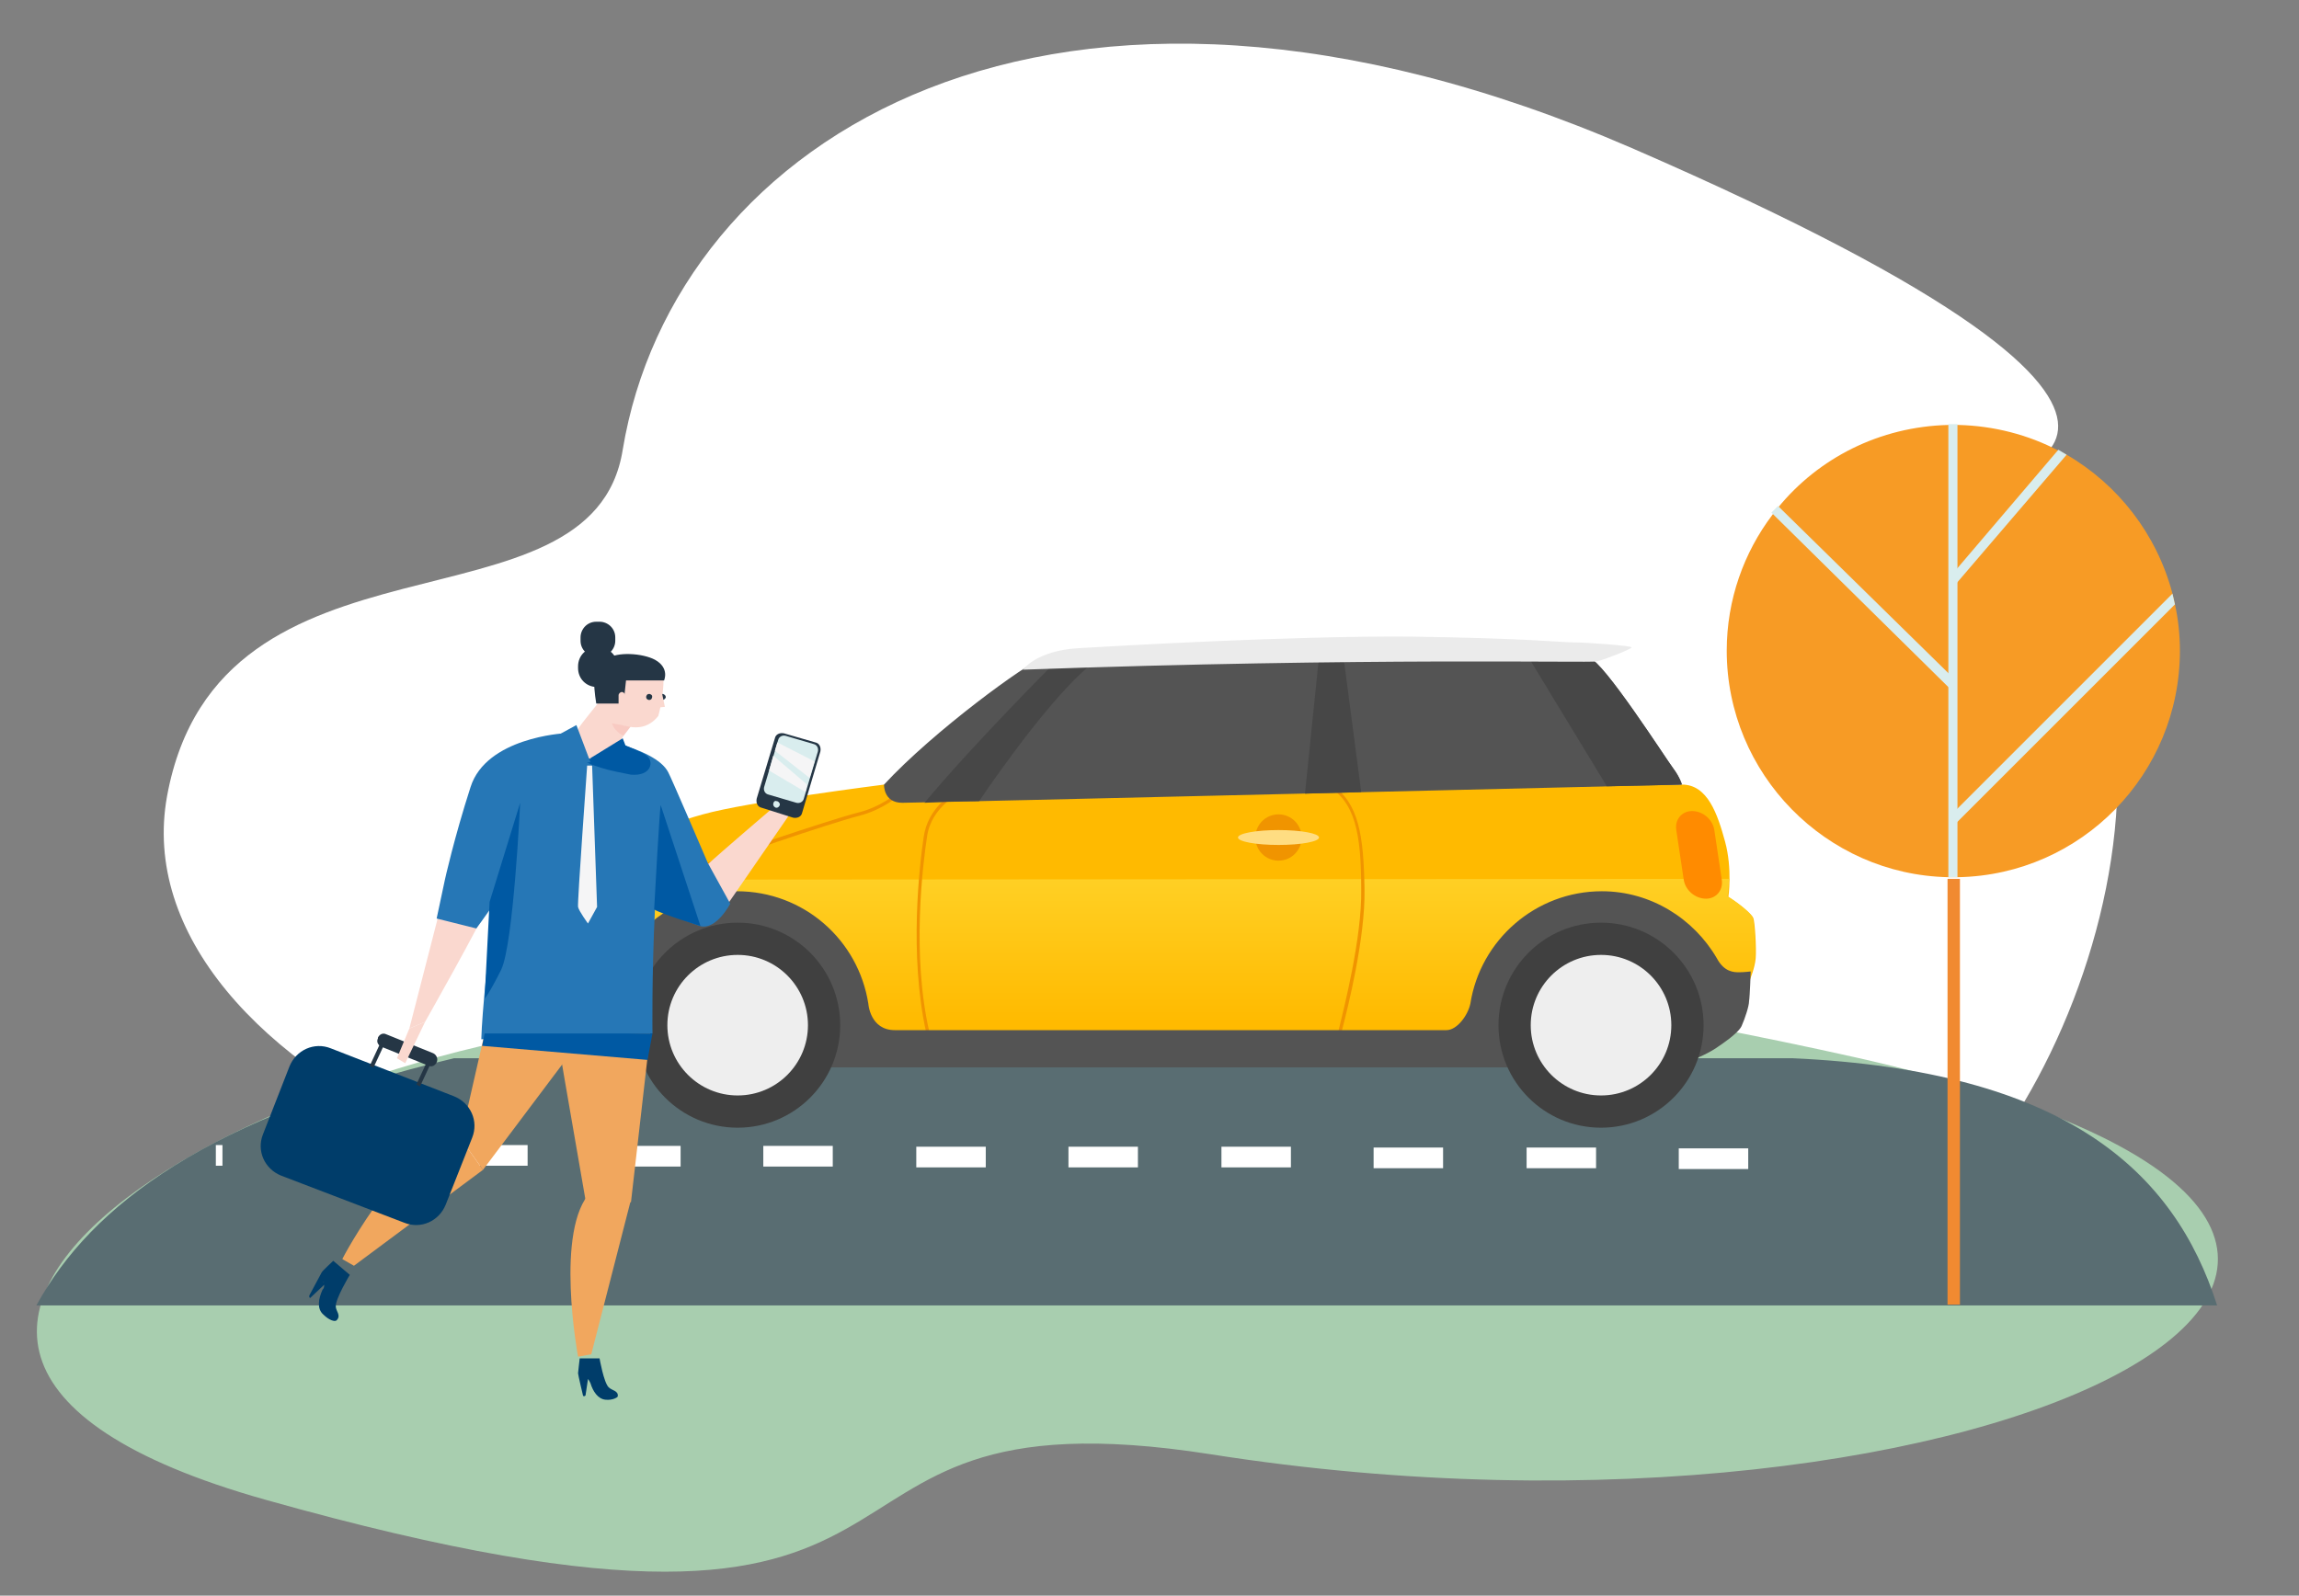 <svg width="278" height="193" viewBox="0 0 278 193" fill="none" xmlns="http://www.w3.org/2000/svg">
<rect x="0" y="0" width="278" height="193" fill="#808080" stroke="none"/>
<path fill-rule="evenodd" clip-rule="evenodd" d="M20.2 96.3C14.2 129.4 76.5 159.2 136 142.9C204.8 124 207.7 163.9 229.5 150.3C251.3 136.7 271.7 80.3 238.8 58.3C238.8 58.3 279.5 53.6 197.3 17.9C127.1 -12.5 81.5 16.9 75.3 54.4C71.6 77.7 26.5 62 20.2 96.3Z" fill="white"/>
<path fill-rule="evenodd" clip-rule="evenodd" d="M88.2 122.8C36.4 122.8 -35.8 162.3 32.1 181.4C123 207 90.2 167.1 146.4 175.9C241 190.8 321 149.6 224.4 127.9C125.4 105.8 88.2 122.8 88.2 122.8Z" fill="#A8CEAF"/>
<path d="M216.8 128H54.9C25.5 135 11.1 145.6 4.4 157.9H268.1C262.9 141.6 249.7 129.5 216.8 128Z" fill="#596D72"/>
<path d="M211.4 141.4H203V138.9H211.4V141.4ZM193 141.3H184.6V138.8H193V141.3ZM174.5 141.3H166.1V138.8H174.5V141.3ZM156.1 141.2H147.7V138.7H156.1V141.2ZM137.6 141.2H129.2V138.7H137.6V141.2ZM119.2 141.2H110.8V138.7H119.2V141.2ZM100.7 141.1H92.3V138.6H100.7V141.1ZM82.3 141.1H73.9V138.6H82.3V141.1ZM63.8 141H55.4V138.5H63.8V141ZM45.4 141H37V138.5H45.4V141ZM26.9 141H26.1V138.5H26.9V141Z" fill="white"/>
<path d="M106.9 94.9C106.9 94.9 90.3 97 85 98.5C79.7 100 71.5 102.5 70.4 112.6C70.4 112.6 68.8 113.5 68.8 114.9C68.8 116.3 68.9 121.2 70.5 124.9H204.7L211.6 118.5C211.6 118.5 212.2 117.1 212.3 115.9C212.4 114.7 212.2 111.4 212 111C211.8 110.6 210.6 109.5 209 108.5C209 108.5 209.5 105.1 208.6 101.8C207.7 98.5 206.5 94.9 203.4 94.9H106.9V94.9Z" fill="#FFBA00"/>
<path d="M72.3 106.4C71.3 108.1 70.6 110.1 70.3 112.5C70.3 112.5 68.7 113.4 68.7 114.8C68.7 116.2 68.8 121.1 70.4 124.8H204.6L211.5 118.4C211.5 118.4 212.1 117 212.2 115.8C212.3 114.6 212.1 111.3 211.9 110.9C211.7 110.5 210.5 109.4 208.9 108.4C208.9 108.4 209 107.6 209.1 106.3L72.3 106.4Z" fill="url(#paint0_linear_2_40509)"/>
<path d="M72.5 106.2C72.4 106.3 72.3 106.5 72.3 106.6H80.2C80.9 106.6 83.5 105.8 85.4 104.9C87.4 104 100.3 99.6 103.8 98.7C106.6 98 108.9 96.3 110.1 94.9H109.6C108.4 96.2 106.2 97.7 103.7 98.3C100.2 99.2 87.2 103.6 85.2 104.5C83.2 105.5 80.8 106.2 80.2 106.2H72.5V106.2Z" fill="#F09400"/>
<path d="M162.2 124.9C163 121.9 165.1 113.4 165 107.6C164.9 101 164.3 97.1 161 94.9H160.3C163.9 96.9 164.6 100.8 164.6 107.6C164.7 113.4 162.5 122 161.8 124.9H162.2Z" fill="#F09400"/>
<path d="M112.1 101.2C112.6 97.6 116 95.7 118.1 94.9H117.1C114.9 95.9 112.2 97.8 111.7 101.2C111.2 104.5 109.9 115.5 112 124.9H112.4C110.2 115.5 111.6 104.5 112.1 101.2Z" fill="#F09400"/>
<path d="M210.3 117.6C209.7 117.6 208.5 117.6 207.6 115.9C204.8 111.1 199.6 107.8 193.7 107.8C185.7 107.8 179 113.7 177.8 121.4C177.5 122.8 176.2 124.6 174.9 124.6C173.6 124.6 111.2 124.6 108.2 124.6C105.2 124.6 105 121.4 105 121.4C103.8 113.7 97.2 107.8 89.1 107.8C80.2 107.8 72.999 115 72.999 123.9C72.999 124.1 72.999 124.3 72.999 124.5C72.299 124.5 71.6 124.5 71.4 124.5C70.999 124.5 69.999 123.9 69.999 123.9C69.999 123.9 69.999 125.8 69.999 126.5C69.999 127.2 71.999 129.1 73.9 129.1H74.4H102.7H104.2H178.3H181.1H201.8C201.8 129.1 205.6 128.2 207.9 126.5C207.9 126.5 210.2 125 210.6 124.1C211 123.2 211.5 121.7 211.5 121.1C211.6 120.5 211.7 117.5 211.7 117.5C211.7 117.5 210.9 117.6 210.3 117.6Z" fill="#545454"/>
<path d="M89.2 136.4C96.048 136.4 101.6 130.848 101.6 124C101.6 117.152 96.048 111.6 89.2 111.6C82.352 111.6 76.8 117.152 76.8 124C76.8 130.848 82.352 136.4 89.2 136.4Z" fill="#404040"/>
<path d="M89.2 132.5C93.894 132.5 97.7 128.694 97.7 124C97.7 119.306 93.894 115.5 89.2 115.5C84.505 115.5 80.7 119.306 80.7 124C80.7 128.694 84.505 132.5 89.2 132.5Z" fill="#EEEEEE"/>
<path d="M193.6 136.4C200.448 136.4 206 130.848 206 124C206 117.152 200.448 111.6 193.6 111.6C186.751 111.6 181.2 117.152 181.2 124C181.2 130.848 186.751 136.4 193.6 136.4Z" fill="#404040"/>
<path d="M193.6 132.5C198.294 132.5 202.1 128.694 202.1 124C202.1 119.306 198.294 115.5 193.6 115.5C188.905 115.5 185.1 119.306 185.1 124C185.1 128.694 188.905 132.5 193.6 132.5Z" fill="#EEEEEE"/>
<path d="M78.499 107.1C76.999 109.8 74.4 111.9 72.799 111.9C71.1 111.9 70.999 109.7 72.499 107.1C73.999 104.4 76.6 102.3 78.2 102.3C79.9 102.3 79.999 104.4 78.499 107.1Z" fill="white"/>
<path d="M106.9 94.9C106.9 94.9 106.8 97.1 109.1 97.1C111.4 97.1 203.3 94.9 203.3 94.9C203.3 94.9 203.2 94.1 202.3 92.9C201.4 91.7 193.9 80 192.2 79.6C190.5 79.2 165.6 78.4 159.2 78.4C152.8 78.4 127.6 79.2 125.9 79.7C124.2 80.2 112.9 88.4 106.9 94.9Z" fill="#545454"/>
<path d="M164.6 95.8L162.4 79L159.5 79.4L157.8 96C160.1 95.9 162.4 95.9 164.6 95.8Z" fill="#474747"/>
<path d="M118.4 96.9C120.9 93.2 128.1 83 132.8 79.7L127.5 80.2C127.5 80.2 117.6 90.1 111.8 97.1C113.4 97 115.7 96.9 118.4 96.9Z" fill="#474747"/>
<path d="M202.3 92.9C201.4 91.7 193.9 80 192.2 79.6C191.7 79.5 189.4 79.3 186.1 79.2L184.7 79.3L194.3 95.1C199.9 95 203.4 94.9 203.4 94.9C203.4 94.9 203.2 94.1 202.3 92.9Z" fill="#474747"/>
<path d="M123.7 81C123.7 81 125.3 78.7 130.4 78.4C135.5 78.1 156.2 76.9 170.5 77C184.8 77.2 188.8 77.7 190.3 77.7C191.8 77.7 197.3 78.1 197.3 78.3C197.3 78.5 194 79.8 193.1 80C192.2 80.2 165.5 79.5 123.7 81Z" fill="#EBEBEB"/>
<path d="M154.6 104.1C156.146 104.1 157.4 102.846 157.4 101.3C157.4 99.754 156.146 98.5 154.6 98.5C153.053 98.5 151.8 99.754 151.8 101.3C151.8 102.846 153.053 104.1 154.6 104.1Z" fill="#F09400"/>
<path d="M154.6 102.2C157.306 102.2 159.5 101.797 159.5 101.3C159.5 100.803 157.306 100.4 154.6 100.4C151.894 100.4 149.7 100.803 149.7 101.3C149.7 101.797 151.894 102.2 154.6 102.2Z" fill="#FFDD82"/>
<path d="M208.2 106.4C208.4 107.7 207.5 108.7 206.3 108.7C205 108.7 203.8 107.7 203.6 106.4L202.7 100.4C202.5 99.1 203.4 98.1 204.6 98.1C205.9 98.1 207.1 99.1 207.3 100.4L208.2 106.4Z" fill="#FF8B00"/>
<path d="M52.8 128.5C52.6 128.9 52.2 129.1 51.8 128.9L46.1 126.6C45.7 126.4 45.5 126 45.7 125.6V125.5C45.9 125.1 46.3 124.9 46.7 125.1L52.4 127.4C52.8 127.6 53 128.1 52.8 128.5Z" fill="#253645"/>
<path d="M78.7 124.4L76.3 145.4L71 146.3L70.5 143.4L68.3 130.7L67.3 124.8L78.7 124.4Z" fill="#F1A75E"/>
<path d="M70.8 125L58.4 141.5L55.7 137.7L58.6 125H70.8Z" fill="#F1A75E"/>
<path d="M53.9 107.3L49.5 124.4L51.4 123.6C51.4 123.6 58.2 111.6 59.2 109.1C60.4 106.2 60.4 104.2 60.4 104.2L53.9 107.3Z" fill="#FAD8CF"/>
<path d="M95 96.4L97 96.3L87 110.8L82.6 107.3C84.5 105.3 95 96.4 95 96.4Z" fill="#FAD8CF"/>
<path d="M74.4 77.5C74.4 78.5 73.6 79.4 72.5 79.4H72.1C71.1 79.4 70.2 78.6 70.2 77.5V77.1C70.2 76.1 71 75.2 72.1 75.2H72.5C73.5 75.2 74.4 76 74.4 77.1V77.5Z" fill="#253645"/>
<path d="M74.7 80.8C74.7 82.1 73.6 83.1 72.4 83.1H72.2C70.9 83.1 69.9 82.1 69.9 80.8V80.6C69.9 79.3 70.9 78.3 72.2 78.3H72.4C73.7 78.3 74.7 79.4 74.7 80.6V80.8Z" fill="#253645"/>
<path d="M71.5 144.1L76.3 145.1L71.5 163.8L69.9 164.1C69.9 164.1 67 148.6 71.5 144.1Z" fill="#F1A75E"/>
<path d="M55.7 137.7L58.4 141.5L42.8 153.1L41.4 152.3C41.3 152.3 49.7 136.8 55.7 137.7Z" fill="#F1A75E"/>
<path d="M52.8 111.1L53.8 106.4C53.8 106.4 54.9 101.4 56.9 95.2C58.8 89.2 68.2 88.7 68.2 88.7C70.6 88.9 79.2 90.3 80.8 93.4C81.1 93.9 85.6 104.4 85.6 104.4L88.3 109.3C88.3 109.3 86.6 112.6 84.6 112C84.3 111.9 79.5 110.1 79.2 109.9C78.8 118.2 78.9 125 78.9 125L58.2 125.7C58.3 122.3 59 115.6 59.8 109.2C58.5 111.1 57.6 112.3 57.6 112.3L52.8 111.1Z" fill="#2677B6"/>
<path d="M76.3 93.7C73.7 93.2 73 93 71.9 92.6C70.8 92.2 69.8 91.8 70 90.2C70 90.1 71.5 88.7 71.5 88.6C71.8 88.7 77.4 90.7 78.2 91.4C79.1 92.1 78.8 93.9 76.3 93.7Z" fill="#0059A3"/>
<path d="M77.1 86.6C77 86.8 76.9 87.1 76.7 87.3L75.4 89L74.3 90.7C73.5 91.8 71.7 92.1 70.5 91.5C69.5 90.9 69.3 89.2 70 88C70.1 87.8 73 84.2 73 84.2C73.8 83.1 75.4 83 76.5 83.8C77.2 84.5 77.5 85.6 77.1 86.6Z" fill="#FAD8CF"/>
<g opacity="0.72">
<g opacity="0.72">
<g opacity="0.72">
<path opacity="0.72" d="M76.7 87.3L75.4 89C75.2 88.9 75.1 88.8 74.9 88.7C73.2 87.4 74.1 85.4 74.1 85.4L76.7 87.3Z" fill="#F2A2A0"/>
</g>
</g>
</g>
<path d="M79.1 80.4L78.1 80.2L77.1 82.3L76.9 82.6L76.4 83.4L76 83.7L73.5 86.1L73 87.3C73 87.3 75.8 87.8 76.1 87.9C77.1 88.1 78.5 88 79.6 86.6C79.6 86.6 80.4 83.9 80.2 81.3C80.1 80.8 79.1 80.4 79.1 80.4Z" fill="#FAD8CF"/>
<path d="M74.6 81.999L74.9 81.499L75.6 80.299C76 79.6 76.7 79.499 77.4 79.9L80 81.299L75.5 87.799L75 87.499C74.3 87.1 72.6 85.499 73.7 83.499L74.6 81.999Z" fill="#FAD8CF"/>
<path d="M78.8 84.5C78.7 84.7 78.4 84.7 78.3 84.6C78.1 84.5 78.1 84.2 78.2 84.1C78.3 83.9 78.6 83.9 78.7 84C78.9 84.1 78.9 84.3 78.8 84.5Z" fill="#253645"/>
<path d="M80.4 84.5C80.3 84.7 80 84.7 79.9 84.6C79.7 84.5 79.7 84.2 79.8 84.1C79.9 83.9 80.2 83.9 80.3 84C80.5 84.1 80.6 84.4 80.4 84.5Z" fill="#253645"/>
<path d="M75.7 82.3L75.4 85.1H72.1C71.7 82.5 71.6 80.9 73.4 79.7C74.6 78.8 77.7 79 79.2 79.8C81 80.8 80.3 82.3 80.3 82.3H75.7V82.3Z" fill="#253645"/>
<path d="M74.8 85.5C74.8 85.7 75 86 75.2 86C75.4 86 75.6 85.8 75.6 85.6V84.2C75.6 83.9 75.4 83.7 75.2 83.7C75 83.7 74.8 83.9 74.8 84.1V85.5Z" fill="#FAD8CF"/>
<path d="M80 83.6L80.4 85.5L79.3 85.6L78.7 85L80 83.6Z" fill="#FAD8CF"/>
<path d="M37.5 157L39.2 155.4C39.2 155.6 39.2 155.8 39 156C38.5 157.1 38.3 158.3 39.1 159C39.8 159.7 40.5 159.9 40.7 159.7C41.3 159.1 40.6 158.6 40.6 158C40.6 157 42.3 154.2 42.3 154.2L40.3 152.5C40.3 152.5 39 153.7 38.9 153.9C38.8 154.1 37.4 156.7 37.4 156.7V156.9L37.5 157ZM39.2 155.1L39 155C39 155 39.1 155 39.2 155.1Z" fill="#003D6A"/>
<path d="M69.9 166.1C69.9 166.3 70.5 168.8 70.5 168.8L70.6 168.9L70.8 168.8L71.1 166.8C71.2 166.9 71.3 167.1 71.4 167.3C71.7 168.3 72.3 169.2 73.2 169.3C74.1 169.4 74.7 169 74.7 168.9C74.8 168.2 74 168.2 73.6 167.8C73 167.2 72.5 164.3 72.5 164.3H70.1C70.1 164.4 69.9 165.9 69.9 166.1ZM70.6 166.7C70.6 166.7 70.7 166.7 70.8 166.7H70.6Z" fill="#003D6A"/>
<path d="M53.9 145.7C53.1 147.7 50.9 148.7 48.9 147.9L34 142.2C32 141.4 31 139.2 31.8 137.2L35 129C35.8 127 38 126 40 126.8L54.9 132.6C56.9 133.4 57.9 135.6 57.1 137.6L53.9 145.7Z" fill="#003D6A"/>
<path d="M51.692 128.289L50.342 131.19L50.795 131.401L52.145 128.5L51.692 128.289Z" fill="#253645"/>
<path d="M46.061 126.015L44.711 128.917L45.165 129.127L46.514 126.226L46.061 126.015Z" fill="#253645"/>
<path d="M71 92.6C71 92.7 69.8 109.2 69.9 109.7C70 110.2 71.1 111.7 71.1 111.7L72.2 109.7L71.6 92.6H71Z" fill="#F5F5F6"/>
<path d="M91.5 96.6C91.4 97.1 91.6 97.6 92.1 97.7L95.9 98.9C96.4 99 96.9 98.8 97 98.3L99.2 90.9C99.3 90.4 99.1 89.9 98.6 89.8L94.8 88.7C94.3 88.6 93.8 88.8 93.7 89.3L91.5 96.6Z" fill="#253645"/>
<path d="M92.4 95.2C92.3 95.6 92.5 96 92.9 96.1L96.3 97.1C96.7 97.2 97.1 97 97.2 96.6L98.9 90.9C99 90.5 98.8 90.1 98.4 90L95 89C94.6 88.9 94.2 89.1 94.1 89.5L92.4 95.2Z" fill="#D9EDEE"/>
<path d="M93.5 97.3C93.5 97.5 93.7 97.7 93.9 97.7C94.1 97.7 94.3 97.5 94.3 97.3C94.3 97.1 94.1 96.9 93.9 96.9C93.7 96.8 93.5 97 93.5 97.3Z" fill="#D9EDEE"/>
<path d="M98.5 92.1L97.9 94.1L93.7 90.8L94 89.8L98.5 92.1Z" fill="#F5F5F6"/>
<path d="M97.6 94.9L97.4 95.8L93 93.2L93.5 91.4L97.6 94.9Z" fill="#F5F5F6"/>
<path d="M69.7 87.7L71.4 92.2L68.2 92.5L67.5 88.9L69.7 87.7Z" fill="#2677B6"/>
<path d="M79.1 110C79.1 110 79.8 97.1 79.9 97.4C80 97.7 84.7 112 84.7 112C84.7 112 80.1 110.6 79.1 110Z" fill="#0059A3"/>
<path d="M75.8 90.6L75.3 89.3L71.4 91.7L71.6 92.6L75.8 90.6Z" fill="#0059A3"/>
<path d="M78.9 125L78.3 128.2L58.3 126.5L58.6 125H78.9Z" fill="#0059A3"/>
<path d="M59.2 109.1L62.9 97.1C62.9 97.1 62.1 114.2 60.6 117.3C59.1 120.3 58.6 120.8 58.6 120.8L59.2 109.1Z" fill="#0059A3"/>
<path d="M51.4 123.6L49 128.6L48 128L49.5 124.4L51.4 123.6Z" fill="#FAD8CF"/>
<path d="M208.8 78.7C208.8 93.6 220.8 105.8 235.6 106.1C235.8 106.1 236 106.1 236.2 106.1C236.4 106.1 236.6 106.1 236.8 106.1C251.7 105.8 263.6 93.6 263.6 78.7C263.6 76.8 263.4 74.9 263 73.1C262.9 72.7 262.8 72.2 262.7 71.8C260.8 64.6 256.1 58.6 249.9 55L248.9 54.5C245.3 52.6 241.1 51.5 236.8 51.4C236.6 51.4 236.4 51.4 236.2 51.4C236 51.4 235.8 51.4 235.6 51.4C227.3 51.6 219.9 55.4 215 61.4C214.8 61.7 214.5 62 214.3 62.3C210.9 66.8 208.8 72.5 208.8 78.7Z" fill="#F79B25"/>
<path d="M235.6 51.3V106.1H236.7V51.3C236.5 51.3 236.3 51.3 236.1 51.3C236 51.3 235.8 51.3 235.6 51.3Z" fill="#D9EDEE"/>
<path d="M236.1 83.6L236.6 82.4L215 61.2L214.2 62L236.1 83.6Z" fill="#D9EDEE"/>
<path d="M249.9 55L236.2 71V70.2L236.1 69.4L236.8 68.6L248.9 54.4L249.9 55Z" fill="#D9EDEE"/>
<path d="M236.1 98.4L236.2 99.9L236.8 99.3L263 73.1C262.9 72.7 262.8 72.2 262.7 71.8L236.1 98.4Z" fill="#D9EDEE"/>
<path d="M237 106.3H235.5V157.8H237V106.3Z" fill="#F18A31"/>
<defs>
<linearGradient id="paint0_linear_2_40509" x1="140.463" y1="102.943" x2="140.463" y2="123.679" gradientUnits="userSpaceOnUse">
<stop stop-color="#FFD42B"/>
<stop offset="1" stop-color="#FFBA00"/>
</linearGradient>
</defs>
</svg>

